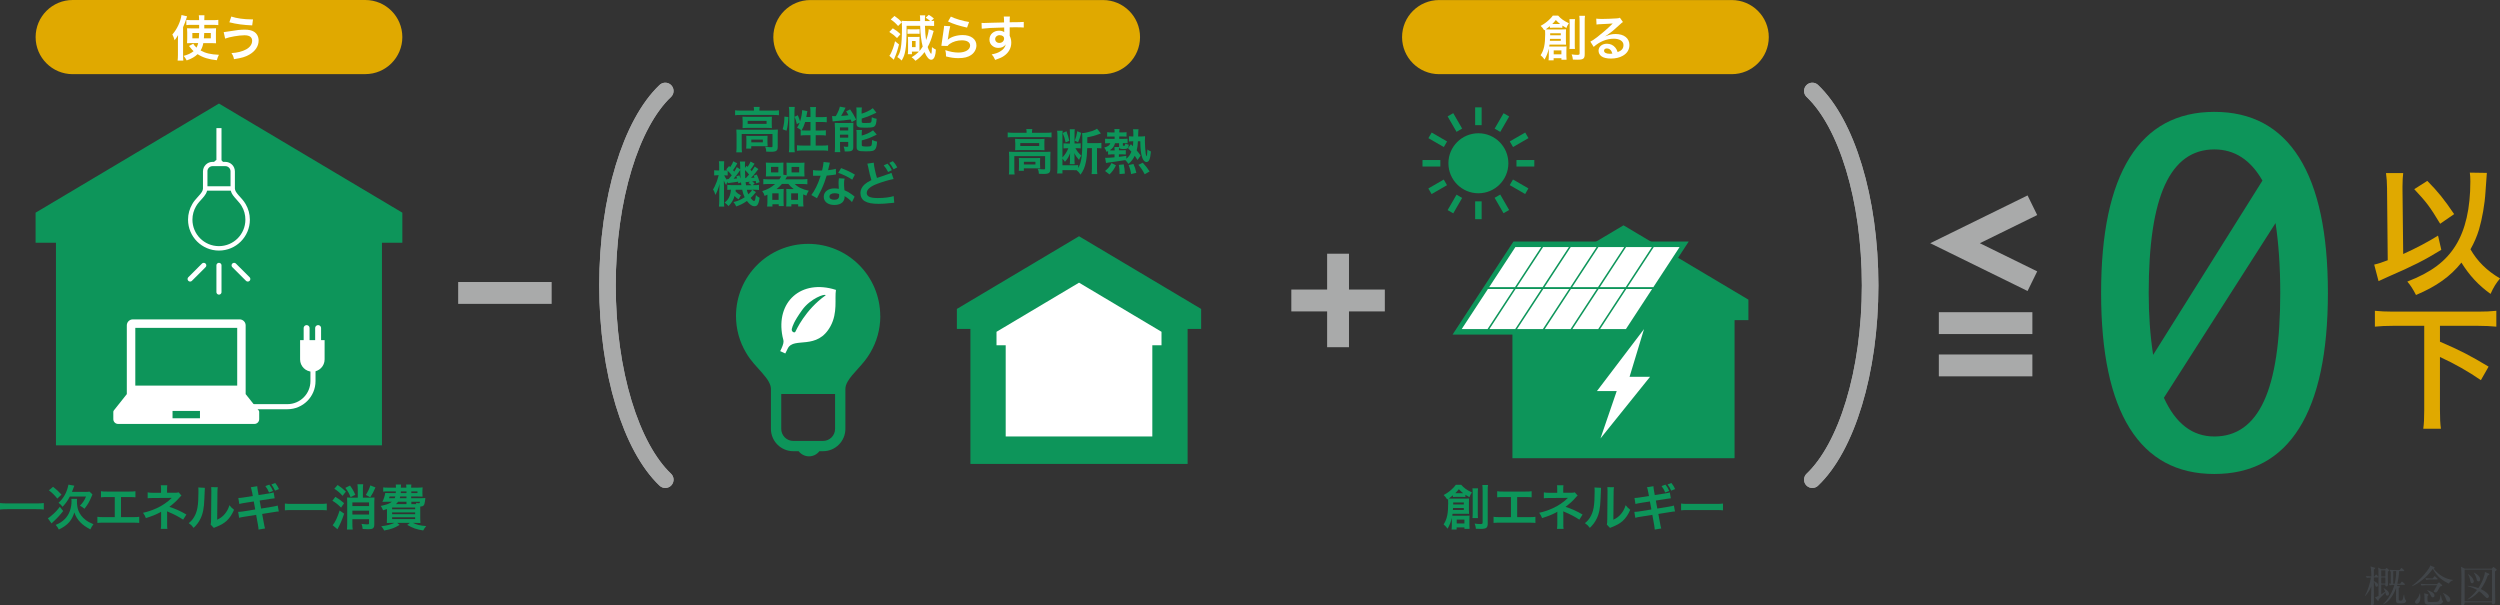<?xml version="1.0" encoding="UTF-8"?><svg id="_レイヤー_2" xmlns="http://www.w3.org/2000/svg" viewBox="0 0 574.08 138.97"><rect x="0" y="0" width="574.08" height="138.97" fill="#333333" stroke="none"/><defs><style>.cls-1{fill:#0d955a;}.cls-1,.cls-2,.cls-3,.cls-4{stroke-width:0px;}.cls-5,.cls-6,.cls-7,.cls-8,.cls-9{fill:none;}.cls-5,.cls-7,.cls-8{stroke:#fff;}.cls-5,.cls-8{stroke-width:1.17px;}.cls-5,.cls-8,.cls-9{stroke-miterlimit:10;}.cls-2{fill:#e0a900;}.cls-3{fill:#414549;}.cls-4{fill:#fff;}.cls-6{stroke-linejoin:round;stroke-width:3.8px;}.cls-6,.cls-7,.cls-8{stroke-linecap:round;}.cls-6,.cls-9{stroke:#a9aaaa;}.cls-7{stroke-linejoin:bevel;stroke-width:1.36px;}.cls-9{stroke-width:5.02px;}</style></defs><g id="Text"><line class="cls-9" x1="126.68" y1="67.27" x2="105.21" y2="67.27"/><polyline class="cls-9" points="466.7 64.57 448.94 55.85 466.7 47.13"/><line class="cls-9" x1="466.7" y1="74.2" x2="445.22" y2="74.2"/><line class="cls-9" x1="466.7" y1="83.91" x2="445.22" y2="83.91"/><line class="cls-9" x1="318" y1="69" x2="296.53" y2="69"/><line class="cls-9" x1="307.26" y1="79.73" x2="307.26" y2="58.26"/><path class="cls-1" d="m332.6,37.49c0,3.8,3.08,6.89,6.89,6.89s6.88-3.08,6.88-6.89-3.08-6.89-6.88-6.89-6.89,3.08-6.89,6.89"/><rect class="cls-1" x="338.74" y="24.65" width="1.49" height="4.09"/><rect class="cls-1" x="338.74" y="46.24" width="1.49" height="4.09"/><rect class="cls-1" x="333.35" y="26.1" width="1.49" height="4.09" transform="translate(30.68 170.8) rotate(-30)"/><rect class="cls-1" x="344.14" y="44.79" width="1.49" height="4.09" transform="translate(22.78 178.7) rotate(-30)"/><rect class="cls-1" x="329.39" y="30.05" width="1.49" height="4.09" transform="translate(137.29 301.96) rotate(-60)"/><rect class="cls-1" x="348.09" y="40.84" width="1.49" height="4.09" transform="translate(137.32 323.58) rotate(-60.01)"/><rect class="cls-1" x="326.65" y="36.75" width="4.1" height="1.49"/><rect class="cls-1" x="348.23" y="36.75" width="4.1" height="1.49"/><rect class="cls-1" x="328.09" y="42.14" width="4.09" height="1.49" transform="translate(22.81 170.88) rotate(-30.01)"/><rect class="cls-1" x="346.79" y="31.35" width="4.09" height="1.49" transform="translate(30.69 178.72) rotate(-30)"/><rect class="cls-1" x="332.04" y="46.1" width="4.09" height="1.49" transform="translate(126.48 312.75) rotate(-60)"/><rect class="cls-1" x="342.84" y="27.4" width="4.09" height="1.49" transform="translate(148.07 312.75) rotate(-60)"/><polygon class="cls-1" points="347.3 105.22 347.3 73.51 344.12 73.51 344.12 68.81 372.81 51.74 401.49 68.81 401.49 73.51 398.31 73.51 398.31 105.22 347.3 105.22"/><polygon class="cls-1" points="373.8 76.84 333.55 76.84 347.54 55.46 387.79 55.46 373.8 76.84"/><polygon class="cls-4" points="347.98 56.73 353.91 56.73 347.89 65.94 341.96 65.94 347.98 56.73"/><polygon class="cls-4" points="354.34 56.73 360.27 56.73 354.24 65.94 348.31 65.94 354.34 56.73"/><polygon class="cls-4" points="360.69 56.73 366.62 56.73 360.6 65.94 354.67 65.94 360.69 56.73"/><polygon class="cls-4" points="367.05 56.73 372.98 56.73 366.95 65.94 361.02 65.94 367.05 56.73"/><polygon class="cls-4" points="373.4 56.73 379.33 56.73 373.31 65.94 367.38 65.94 373.4 56.73"/><polygon class="cls-4" points="379.76 56.73 385.69 56.73 379.66 65.94 373.73 65.94 379.76 56.73"/><polygon class="cls-4" points="341.68 66.36 347.61 66.36 341.58 75.57 335.65 75.57 341.68 66.36"/><polygon class="cls-4" points="348.03 66.36 353.96 66.36 347.94 75.57 342.01 75.57 348.03 66.36"/><polygon class="cls-4" points="354.39 66.36 360.32 66.36 354.29 75.57 348.36 75.57 354.39 66.36"/><polygon class="cls-4" points="360.74 66.36 366.67 66.36 360.65 75.57 354.72 75.57 360.74 66.36"/><polygon class="cls-4" points="367.1 66.36 373.03 66.36 367 75.57 361.07 75.57 367.1 66.36"/><polygon class="cls-4" points="373.45 66.36 379.38 66.36 373.36 75.57 367.43 75.57 373.45 66.36"/><polygon class="cls-4" points="377.52 75.57 366.71 89.8 371.25 89.8 367.52 100.68 378.9 86.53 374.2 86.53 377.52 75.57"/><path class="cls-1" d="m508.49,25.69c8.58,0,15.07,3.5,19.47,10.5,4.4,7,6.6,17.36,6.6,31.07s-2.2,24.07-6.6,31.08c-4.4,7-10.89,10.5-19.47,10.5s-15.06-3.5-19.44-10.5c-4.38-7-6.57-17.36-6.57-31.08s2.19-24.07,6.57-31.07c4.38-7,10.86-10.5,19.44-10.5m0,8.62c-5.06,0-8.84,2.71-11.34,8.13-2.5,5.42-3.74,13.7-3.74,24.83,0,5.06.34,9.8,1.02,14.22l25.1-40.02c-2.73-4.78-6.41-7.16-11.04-7.16m0,65.92c5.1,0,8.89-2.71,11.39-8.13,2.5-5.42,3.74-13.7,3.74-24.83,0-5.92-.36-11.27-1.08-16.05l-25.64,40.12c2.69,5.92,6.55,8.89,11.58,8.89"/><polygon class="cls-1" points="12.85 102.27 12.85 55.74 8.17 55.74 8.17 48.84 50.28 23.78 92.39 48.84 92.39 55.74 87.71 55.74 87.71 102.27 12.85 102.27"/><path class="cls-6" d="m416.17,20.89c7.8,7.4,13.27,24.6,13.27,44.63s-5.47,37.23-13.27,44.63"/><path class="cls-6" d="m416.17,110.15c7.8-7.4,13.27-24.6,13.27-44.63s-5.47-37.23-13.27-44.63"/><path class="cls-6" d="m152.77,110.15c-7.8-7.4-13.27-24.6-13.27-44.63s5.47-37.23,13.27-44.63"/><path class="cls-6" d="m152.77,20.89c-7.8,7.4-13.27,24.6-13.27,44.63s5.47,37.23,13.27,44.63"/><path class="cls-4" d="m43.18,50.44c0,1.96.8,3.74,2.08,5.02h0c1.28,1.28,3.06,2.08,5.02,2.08,1.96,0,3.73-.79,5.02-2.08h0c1.28-1.28,2.08-3.06,2.08-5.02,0-1.31-.36-2.54-.98-3.59,0,0,0,0,0,0,0,0,0,0,0,0h0c-.45-.8-1.1-1.43-1.61-2.01-.25-.29-.47-.57-.62-.82-.15-.26-.22-.49-.23-.72v-3.93c0-1.21-.98-2.2-2.2-2.2h-.53c-.24-.31-.6-.51-1.02-.51s-.78.2-1.02.51h-.36c-1.21,0-2.2.98-2.2,2.2v3.93c0,.23-.08.46-.23.72-.22.39-.6.81-1.02,1.27-.41.46-.87.96-1.2,1.56h0s0,0,0,0c0,0,0,0,0,0-.62,1.05-.98,2.28-.98,3.59m4.45-11.1c0-.33.13-.62.35-.84s.51-.35.84-.35h2.93c.33,0,.62.13.84.35.21.21.35.51.35.84v3.44h-5.3v-3.44Zm-2.59,8.01h0s0-.01,0-.01c.35-.64.94-1.23,1.49-1.85.27-.31.53-.63.74-.99.12-.22.22-.45.29-.71h5.44c.06.25.16.49.28.71.31.53.74.99,1.15,1.45.41.46.81.91,1.08,1.39h0s0,.01,0,.01c.54.9.84,1.96.84,3.09,0,1.68-.68,3.2-1.78,4.3-1.1,1.1-2.62,1.78-4.3,1.78s-3.2-.68-4.3-1.78c-1.1-1.1-1.78-2.62-1.78-4.3,0-1.13.31-2.18.84-3.09"/><line class="cls-5" x1="50.28" y1="29.42" x2="50.28" y2="37.22"/><line class="cls-8" x1="50.28" y1="60.94" x2="50.28" y2="67.07"/><line class="cls-8" x1="46.79" y1="60.94" x2="43.66" y2="64.07"/><line class="cls-8" x1="53.76" y1="60.94" x2="56.9" y2="64.07"/><path class="cls-4" d="m59.39,94.25l-2.98-3.75v-15.78c0-.76-.62-1.38-1.38-1.38h-24.53c-.76,0-1.38.62-1.38,1.38v15.78l-2.98,3.75c-.08.1-.12.22-.12.34v1.66c0,.61.49,1.1,1.1,1.1h31.3c.61,0,1.1-.49,1.1-1.1v-1.66c0-.13-.04-.25-.12-.34m-28.33-18.96h23.4v13.26h-23.4v-13.26Zm14.85,20.75h-6.3v-1.67h6.3v1.67Z"/><path class="cls-5" d="m48.06,93.39h17.93c3.25,0,5.88-2.63,5.88-5.88v-4.05"/><path class="cls-4" d="m71.73,85.35h0c-1.56,0-2.82-1.26-2.82-2.82v-4.43h5.63v4.43c0,1.56-1.26,2.82-2.82,2.82"/><line class="cls-7" x1="70.41" y1="75.34" x2="70.41" y2="78.6"/><line class="cls-7" x1="73.05" y1="75.34" x2="73.05" y2="78.6"/><polygon class="cls-1" points="222.84 106.53 222.84 75.54 219.73 75.54 219.73 70.94 247.78 54.25 275.82 70.94 275.82 75.54 272.71 75.54 272.71 106.53 222.84 106.53"/><polygon class="cls-4" points="230.94 100.23 230.94 79.29 228.83 79.29 228.83 76.19 247.78 64.91 266.72 76.19 266.72 79.29 264.61 79.29 264.61 100.23 230.94 100.23"/><path class="cls-1" d="m202.13,72.57c0-4.57-1.86-8.72-4.85-11.72h0c-2.99-3-7.14-4.86-11.71-4.85-4.57,0-8.72,1.86-11.71,4.85h0c-3,3-4.85,7.15-4.85,11.72,0,3.06.83,5.93,2.29,8.39,0,0,0,0,0,0,0,0,0,.01.01.02h0c1.06,1.87,2.57,3.34,3.75,4.7.59.68,1.1,1.32,1.44,1.93.34.6.52,1.14.53,1.68v9.19c0,2.83,2.3,5.13,5.13,5.13h1.23c.56.71,1.41,1.18,2.39,1.18s1.83-.47,2.38-1.18h.84c2.83,0,5.13-2.3,5.13-5.13v-9.19c.01-.54.19-1.08.53-1.68.51-.9,1.4-1.9,2.38-2.97.97-1.08,2.02-2.25,2.81-3.65h0s0-.01.01-.02c0,0,0,0,0,0h0c1.45-2.46,2.29-5.33,2.29-8.39m-10.39,25.91c0,.77-.31,1.45-.81,1.95-.5.5-1.19.81-1.95.81h-6.84c-.77,0-1.45-.31-1.95-.81-.5-.5-.81-1.19-.81-1.95v-8.02h12.36v8.02Z"/><path class="cls-4" d="m179.69,77.27c.15.73.32.92.18,1.59-.14.67-.71,1.77-.71,1.77l1.17.54s.18-.39.59-1.19c1.35-2.69,6.76.58,9.82-5.13,1.64-3.07.9-6.24,1.22-8.28-8-2.57-13.87,2.77-12.27,10.7m9.91-9.46c-4.74,3.35-6.8,8.09-6.96,8.37-.21.38-.98-.04-.81-.66.16-.62.44-1.64,2.36-4.32,1.92-2.68,5.32-3.86,5.41-3.39"/><path class="cls-2" d="m83.87,17.03H16.69c-4.7,0-8.51-3.81-8.51-8.51S11.98,0,16.69,0h67.19c4.7,0,8.51,3.81,8.51,8.51s-3.81,8.51-8.51,8.51"/><path class="cls-2" d="m253.28,17.03h-67.19c-4.7,0-8.51-3.81-8.51-8.51s3.81-8.51,8.51-8.51h67.19c4.7,0,8.51,3.81,8.51,8.51s-3.81,8.51-8.51,8.51"/><path class="cls-2" d="m397.66,17.03h-67.19c-4.7,0-8.51-3.81-8.51-8.51s3.81-8.51,8.51-8.51h67.19c4.7,0,8.51,3.81,8.51,8.51s-3.81,8.51-8.51,8.51"/><path class="cls-2" d="m548.15,43.44c-.03-1.65-.09-2.58-.25-3.7h3.95c-.09.87-.16,1.81-.16,3.05v.69l.16,14.85c2.86-1.28,5.92-2.9,8-4.23l.75,3.27c-3.86,2.37-6.47,3.7-12.23,6.19-1.18.53-1.4.62-2.18,1l-1-3.8c1.09-.25,1.62-.44,3.11-1l-.16-16.31Zm22.91-3.74q-.03.34-.31,4.33c-.16,2.8-.78,6.29-1.49,8.68-.5,1.62-1.09,2.99-1.96,4.54,1.59,2.77,3.77,4.92,6.79,6.69-.9,1.06-1.53,2.09-2.18,3.55-2.74-1.96-4.86-4.23-6.69-7.19-2.52,3.17-5.76,5.48-10.43,7.44-.72-1.4-1.25-2.21-1.99-3.08,5.48-2.12,8.84-4.64,11.11-8.31,2.24-3.61,3.36-8.5,3.36-14.66,0-1-.03-1.34-.12-2.05l3.92.06Zm-13.67,1.84c2.46,2.49,3.86,4.23,6.16,7.63l-3.21,2.21c-2.37-3.92-3.11-4.92-5.95-7.94l2.99-1.9Z"/><path class="cls-2" d="m549.52,74.82c-1.56,0-2.93.06-4.17.19v-3.64c1.18.12,2.52.19,4.17.19h19.55c1.62,0,2.93-.06,4.17-.19v3.64c-1.31-.12-2.58-.19-4.17-.19h-8.78v3.64c4.76,2.05,6.97,3.21,11.17,5.73l-1.77,3.11c-2.83-1.96-6.16-3.86-9.4-5.32v12.17c0,1.99.06,3.08.22,4.3h-4.05c.16-1.18.22-2.3.22-4.3v-19.33h-7.16Z"/><path class="cls-1" d="m333.38,119.25c0-.15,0-.21-.01-.33-.2.93-.48,1.65-.96,2.49-.31-.43-.57-.71-.91-.99.77-1.18,1.05-2.47,1.05-4.85,0-.45-.01-.66-.03-1-.07.04-.1.07-.2.13-.27-.46-.43-.66-.81-1.02.83-.46,1.29-.8,1.86-1.32.44-.4.68-.67.93-1.03h1.24c.62.72,1.28,1.19,2.46,1.75-.29.43-.42.65-.58,1.09-.46-.26-.64-.37-.92-.56v.52c-.2-.02-.38-.03-.64-.03h-1.57c-.34,0-.46.01-.65.03v-.39c-.36.3-.72.57-.96.74.35.02.52.02.92.02h2.85c.4,0,.57-.01.89-.03-.02.25-.03.5-.03.84v1.85c0,.39.01.61.03.84-.31-.01-.47-.02-.77-.02h-3.02c-.02.21-.04.31-.07.44.19.01.33.01.59.01h2.61c.3,0,.52-.01.77-.03-.03.28-.03.46-.03.82v1.33c0,.38.01.63.04.9h-1.18v-.34h-1.79v.49h-1.17c.03-.26.06-.52.06-.9v-1.46Zm.28-2.59c0,.17-.01.24-.03.45h2.51v-.45h-2.48Zm2.48-.82v-.46h-2.44v.46h2.44Zm-.31-2.59h.16c-.45-.36-.61-.5-.99-.92-.33.42-.46.57-.82.92h1.65Zm-1.32,6.96h1.77v-.9h-1.77v.9Zm4.9-8.09c-.04.29-.06.59-.06,1.17v4.49c0,.67,0,.89.04,1.19h-1.27c.04-.33.06-.56.06-1.2v-4.45c0-.55-.02-.88-.06-1.19h1.28Zm2.29-.76c-.06.31-.07.67-.07,1.36v7.44c0,1.05-.3,1.29-1.67,1.29-.25,0-.28,0-1.04-.03-.08-.57-.12-.76-.29-1.19.43.07.98.11,1.31.11.42,0,.52-.07.52-.35v-7.23c0-.67-.02-1.03-.07-1.39h1.31Z"/><path class="cls-1" d="m348.41,118.75h2.71c.78,0,1.02-.01,1.46-.08v1.41c-.4-.04-.7-.06-1.44-.06h-6.73c-.74,0-1.03.01-1.44.06v-1.41c.44.07.67.08,1.46.08h2.53v-4.61h-1.72c-.74,0-1.03.01-1.44.06v-1.4c.43.07.7.08,1.46.08h4.99c.76,0,1.03-.01,1.46-.08v1.4c-.4-.04-.68-.06-1.44-.06h-1.88v4.61Z"/><path class="cls-1" d="m357.54,121.43c.04-.3.07-.63.07-1v-2.93c-.11.09-.19.13-.34.21-.84.45-1.79.83-3.16,1.26-.21-.54-.31-.73-.66-1.22,1.11-.24,1.98-.53,3.12-1.04,1.3-.59,2.51-1.41,3.48-2.38h-.24q-.07.01-4.1.03c-.65,0-.77.01-1.19.06v-1.36c.29.07.72.1,1.2.1h1.87v-.92c-.01-.42-.01-.57-.06-.81h1.5c-.04.21-.06.42-.06.79v.93h1.9c.34,0,.55-.03.76-.1l.65.76c-.19.15-.2.16-.49.48-.63.73-1.21,1.26-2.29,2.1,1.36.43,2.58.98,3.91,1.76l-.74,1.18c-1.14-.74-2.02-1.2-3.42-1.79-.15-.07-.17-.07-.28-.12.01.13.02.45.02.55v2.47c0,.49,0,.67.06,1h-1.51Z"/><path class="cls-1" d="m367.65,112.02q-.04.31-.11,2.51c-.08,2.19-.33,3.45-.91,4.61-.38.77-.81,1.35-1.55,2.08-.44-.56-.61-.73-1.13-1.09.55-.45.82-.75,1.16-1.29.81-1.29,1.07-2.74,1.07-5.88,0-.62,0-.72-.04-1.02l1.53.08Zm2.97-.13c-.06.33-.07.52-.08,1.07l-.06,6.38c.79-.37,1.23-.71,1.72-1.28.52-.61.84-1.22,1.1-2.05.39.5.54.65,1.05,1.05-.46,1.11-1.04,1.95-1.78,2.61-.64.55-1.22.89-2.39,1.35-.25.09-.34.13-.48.2l-.72-.76c.08-.33.09-.57.1-1.19l.06-6.33v-.34c0-.28-.01-.53-.04-.74l1.53.02Z"/><path class="cls-1" d="m378.47,112.96c-.1-.56-.15-.75-.27-1.07l1.48-.24c.01.29.06.62.13,1.05l.18.98,2.37-.37c.55-.09.79-.13,1.08-.24l.24,1.35q-.3.02-1.08.15l-2.37.37.34,1.84,2.64-.43c.47-.07.86-.16,1.17-.26l.25,1.36c-.24.01-.28.01-.52.04-.07.01-.12.02-.18.03-.08.01-.22.03-.45.07l-2.67.43.4,2.16c.13.74.15.79.27,1.17l-1.5.26c-.01-.34-.06-.65-.15-1.17l-.4-2.21-2.77.44c-.54.08-.74.12-1.14.24l-.22-1.37c.38-.01.71-.03,1.19-.11l2.72-.44-.34-1.84-2.09.33c-.52.08-.93.17-1.23.25l-.22-1.38c.4-.01.76-.04,1.23-.12l2.09-.33-.17-.94Zm3.97-1.67c.42.53.61.85.86,1.45l-.91.35c-.22-.55-.49-1.01-.85-1.47l.9-.33Zm1.33,1.39c-.24-.53-.5-.99-.84-1.44l.87-.33c.39.48.62.85.86,1.39l-.9.37Z"/><path class="cls-1" d="m386.03,115.63c.49.07.71.08,1.82.08h5.98c1.11,0,1.32-.01,1.82-.08v1.56c-.45-.06-.57-.06-1.83-.06h-5.96c-1.26,0-1.38,0-1.83.06v-1.56Z"/><path class="cls-1" d="m10.06,117c-.52-.06-1.03-.08-1.7-.08H1.72c-.63,0-1.21.03-1.72.08v-1.48c.48.06.99.08,1.72.08h6.64c.75,0,1.27-.02,1.7-.08v1.48Z"/><path class="cls-1" d="m14.51,117.35c-.72.92-1.42,1.68-2.31,2.49-.22.2-.27.25-.37.35l-.84-1.18c.24-.12.46-.29.98-.74.76-.66,1.11-1.03,1.77-1.9l.77.98Zm-2.32-5.56c.83.65,1.23,1.03,1.93,1.79l-.96.91c-.7-.85-1.03-1.19-1.93-1.9l.96-.81Zm5.51,2.76c-.03.15-.04.29-.04.47,0,.82.13,1.69.35,2.25.31.78.86,1.51,1.57,2.06.55.44.98.67,1.88,1.05-.31.42-.52.74-.72,1.19-1.1-.61-1.65-1-2.25-1.59-.67-.67-1.14-1.44-1.42-2.31-.24.83-.65,1.62-1.16,2.21-.58.67-1.33,1.2-2.41,1.72-.18-.42-.35-.65-.71-1.07.92-.37,1.54-.77,2.14-1.39.96-.98,1.5-2.44,1.5-4.09,0-.17-.01-.3-.04-.5h1.31Zm1.77-1.59c.52,0,.84-.02,1.09-.07l.67.65c-.08.19-.11.27-.25.58-.48,1.14-.87,1.82-1.59,2.71-.4-.34-.48-.39-1.03-.71.67-.68,1.05-1.27,1.39-2.1h-3.72c-.47.92-.91,1.55-1.66,2.35-.28-.38-.55-.64-.93-.91,1.18-1.05,1.92-2.4,2.28-4.17l1.35.24c-.09.21-.11.28-.34.87-.07.18-.11.31-.2.54h2.95Z"/><path class="cls-1" d="m27.8,118.75h2.71c.79,0,1.02-.01,1.46-.08v1.41c-.4-.04-.7-.06-1.44-.06h-6.73c-.74,0-1.03.01-1.44.06v-1.41c.44.07.67.08,1.46.08h2.53v-4.61h-1.72c-.74,0-1.03.01-1.44.06v-1.4c.43.07.7.08,1.46.08h4.99c.76,0,1.03-.01,1.46-.08v1.4c-.4-.04-.68-.06-1.44-.06h-1.88v4.61Z"/><path class="cls-1" d="m36.93,121.43c.04-.3.07-.63.07-1v-2.93c-.11.09-.19.13-.34.21-.84.45-1.79.83-3.16,1.26-.21-.54-.31-.73-.66-1.22,1.11-.24,1.99-.53,3.12-1.04,1.3-.59,2.51-1.41,3.48-2.38h-.24q-.07.01-4.1.03c-.65,0-.77.01-1.19.06v-1.36c.29.07.72.1,1.2.1h1.87v-.92c-.01-.42-.01-.57-.06-.81h1.5c-.04.21-.06.42-.06.79v.93h1.9c.34,0,.55-.03.76-.1l.65.76c-.19.15-.2.16-.49.48-.63.73-1.21,1.26-2.29,2.1,1.36.43,2.58.98,3.91,1.76l-.74,1.18c-1.14-.74-2.02-1.2-3.42-1.79-.15-.07-.17-.07-.28-.12.01.13.02.45.02.55v2.47c0,.49,0,.67.06,1h-1.51Z"/><path class="cls-1" d="m47.04,112.02q-.04.31-.11,2.51c-.08,2.19-.33,3.45-.91,4.61-.38.77-.81,1.35-1.55,2.08-.44-.56-.61-.73-1.13-1.09.55-.45.82-.75,1.16-1.29.81-1.29,1.07-2.74,1.07-5.88,0-.62,0-.72-.04-1.02l1.52.08Zm2.97-.13c-.06.33-.07.52-.08,1.07l-.06,6.38c.78-.37,1.23-.71,1.72-1.28.52-.61.84-1.22,1.1-2.05.39.5.54.65,1.05,1.05-.46,1.11-1.04,1.95-1.78,2.61-.64.55-1.22.89-2.39,1.35-.25.09-.34.13-.48.2l-.72-.76c.08-.33.09-.57.1-1.19l.06-6.33v-.34c0-.28-.01-.53-.04-.74l1.53.02Z"/><path class="cls-1" d="m57.86,112.96c-.1-.56-.15-.75-.27-1.07l1.48-.24c.01.29.06.62.13,1.05l.18.98,2.37-.37c.55-.09.79-.13,1.08-.24l.24,1.35q-.3.02-1.08.15l-2.37.37.34,1.84,2.64-.43c.47-.07.86-.16,1.17-.26l.25,1.36c-.24.01-.28.01-.52.04-.07.01-.12.02-.18.03-.08.01-.22.03-.45.07l-2.67.43.4,2.16c.13.74.15.79.27,1.17l-1.5.26c-.01-.34-.06-.65-.15-1.17l-.4-2.21-2.77.44c-.54.08-.74.12-1.14.24l-.22-1.37c.38-.01.71-.03,1.19-.11l2.73-.44-.34-1.84-2.09.33c-.52.08-.93.17-1.23.25l-.22-1.38c.4-.01.76-.04,1.23-.12l2.09-.33-.17-.94Zm3.97-1.67c.42.53.61.85.86,1.45l-.91.35c-.22-.55-.49-1.01-.85-1.47l.9-.33Zm1.33,1.39c-.24-.53-.5-.99-.84-1.44l.88-.33c.39.48.62.85.86,1.39l-.9.37Z"/><path class="cls-1" d="m65.42,115.63c.49.07.71.08,1.82.08h5.98c1.11,0,1.32-.01,1.82-.08v1.56c-.45-.06-.57-.06-1.83-.06h-5.96c-1.26,0-1.38,0-1.83.06v-1.56Z"/><path class="cls-1" d="m77.02,114.09c.79.47,1.23.8,2,1.46l-.7,1.01c-.8-.79-1.26-1.14-2-1.57l.7-.9Zm2.01,3.86c-.46,1.39-.9,2.4-1.54,3.58l-1.1-.92c.55-.64,1.12-1.84,1.6-3.38l1.03.72Zm-1.5-6.58c.76.49,1.14.8,1.9,1.51l-.76.98c-.64-.72-1.1-1.11-1.9-1.63l.76-.86Zm2.84.13c.52.7.81,1.2,1.22,2.12l-1.08.54c-.4-.96-.59-1.3-1.21-2.13l1.07-.53Zm1.78.82c0-.46-.02-.78-.07-1.11h1.32c-.04.34-.07.64-.07,1.1v1.97h1.62c.52,0,.76-.01,1.04-.04-.03.25-.04.66-.04,1.16v5.06c0,.45-.11.73-.36.89-.19.12-.49.18-1.03.18-.35,0-.7-.01-1.28-.06-.04-.44-.1-.68-.26-1.17.57.08,1,.11,1.29.11.36,0,.43-.04.43-.26v-.93h-3.82v1.07c0,.5.02.99.07,1.31h-1.32c.03-.34.06-.75.06-1.3v-4.98c0-.49-.01-.84-.03-1.08.26.03.53.04,1.04.04h1.42v-1.96Zm2.59,3.04h-3.82v.85h3.82v-.85Zm-3.82,2.8h3.82v-.9h-3.82v.9Zm5.29-6.22c-.47,1.07-.73,1.56-1.19,2.25l-1.01-.54c.5-.8.81-1.42,1.03-2.19l1.17.47Z"/><path class="cls-1" d="m96.73,114.4c.49,0,.7-.01.95-.03q-.03.19-.1.76c-.13.94-.31,1.15-1.08,1.2v2.58c0,.49.01.9.04,1.19-.24-.02-.73-.03-1.19-.03h-.54c.81.42,1.71.63,3.06.73-.3.36-.43.54-.7,1.01-1.59-.26-2.38-.54-3.66-1.28l.62-.46h-2.92l.56.46c-1.21.72-1.92.98-3.54,1.29-.24-.43-.34-.57-.68-.98,1.35-.16,2.11-.36,2.99-.77h-.53c-.48,0-.93.01-1.19.03.02-.2.04-.64.04-1.12v-2.09c-.3.11-.46.16-.9.29l-.09-.2c-.15-.36-.19-.45-.45-.8,1.42-.3,1.97-.5,2.57-.96h-1.25c-.24,0-.62.01-.93.02.33-.66.55-1.35.65-2.04.22.02.49.03.94.03h1.47c.02-.27.03-.27.03-.39h-1.82c-.5,0-.84.01-1.08.06v-.98c.29.04.55.06,1.08.06h1.85c0-.3-.01-.48-.04-.71h1.2c-.02.13-.02.19-.04.71h1.26c0-.35-.01-.47-.06-.71h1.22c-.04.25-.06.38-.06.71h1.53c.37,0,.84-.02,1.1-.06-.03.26-.04.43-.04.87v.45c0,.42,0,.53.03.8-.36-.02-.7-.03-1.1-.03h-1.51v.39h2.28Zm-7.27-.39c-.06.2-.08.26-.13.39h1.32c.06-.16.08-.22.13-.39h-1.32Zm.58,2.93h5.29v-.39h-5.29v.39Zm0,1.13h5.29v-.41h-5.29v.41Zm0,1.13h5.29v-.42h-5.29v.42Zm3.3-3.98h-1.93c-.16.22-.26.34-.5.55h2.43v-.55Zm-1.44-1.21c-.04.17-.06.22-.1.39h1.54v-.39h-1.44Zm.15-1.17c0,.16-.01.21-.02.39h1.31v-.39h-1.29Zm2.4.39h1.41v-.39h-1.41v.39Zm1.16,2.53c-.03-.12-.04-.17-.11-.3.24.07.48.1.63.1.22,0,.27-.04.3-.35h-1.97v.55h1.16Z"/><path class="cls-1" d="m173.14,25.26c0-.26-.02-.48-.07-.71h1.38c-.04.24-.07.45-.07.7v.15h3.31c.5,0,.82-.02,1.18-.07v1.13c-.37-.04-.65-.06-1.17-.06h-7.74c-.5,0-.79.01-1.16.06v-1.13c.36.04.7.07,1.22.07h3.11v-.13Zm-4.01,5.51c0-.38-.01-.67-.04-1.02.36.03.68.04,1.17.04h7.27c.54,0,.81-.01,1.1-.04-.03.35-.04.61-.04,1.01v2.86c0,.56-.06.77-.27.96-.22.2-.56.27-1.35.27-.24,0-.29,0-.65-.02q-.18-.01-.36-.01c-.02-.5-.08-.76-.25-1.12.62.07,1.1.1,1.41.1.21,0,.27-.06.27-.24v-2.79h-7.07v2.98c0,.57.01.84.07,1.23h-1.32c.04-.24.07-.71.07-1.23v-2.98Zm1.39-3.15c0-.36-.01-.55-.03-.82.33.03.59.04,1.09.04h4.67c.45,0,.68-.01,1-.04-.02.29-.03.46-.03.82v.96c0,.44.01.56.03.83-.3-.03-.56-.04-1.05-.04h-4.64c-.44,0-.73.01-1.05.04.02-.24.03-.45.03-.83v-.96Zm5.72,5.23c0,.33.01.55.03.75-.21-.02-.63-.03-.93-.03h-2.83v.56h-1.16c.03-.21.04-.46.04-.91v-1.3c0-.33-.01-.52-.03-.74.26.02.49.03.91.03h3.07c.43,0,.58-.01.92-.03-.02.21-.03.38-.03.72v.95Zm-4.55-4.41h4.34v-.68h-4.34v.68Zm.83,4.24h2.65v-.62h-2.65v.62Z"/><path class="cls-1" d="m179.73,29.69c.29-1.03.39-1.81.4-2.92l.91.11c-.07,1.38-.17,2.21-.42,3.14l-.9-.34Zm1.42,5.27c.06-.41.08-.89.08-1.41v-7.81c0-.49-.02-.81-.08-1.19h1.35c-.04.38-.07.68-.07,1.19v7.9c0,.57.02.92.07,1.32h-1.35Zm4.96-8.06v-1.12c0-.47-.02-.82-.08-1.19h1.36c-.06.38-.08.7-.08,1.19v1.12h1.31c.59,0,.95-.02,1.23-.07v1.25c-.37-.04-.79-.07-1.22-.07h-1.32v1.96h1.12c.57,0,.9-.01,1.21-.06v1.21c-.29-.04-.68-.07-1.22-.07h-1.11v2.38h1.53c.55,0,.99-.02,1.31-.07v1.27c-.39-.06-.8-.08-1.31-.08h-4.51c-.53,0-.93.02-1.32.08v-1.27c.31.04.77.07,1.32.07h1.78v-2.38h-1.01c-.48,0-.95.02-1.24.07v-1.21c.08.01.1.01.18.02q-.46-.33-1.01-.63c.28-.4.4-.64.59-1.12l-.65.31c-.18-.85-.25-1.07-.52-1.67l.75-.36c.2.43.37.91.52,1.42.28-.84.48-1.92.48-2.59l1.2.22c-.03.12-.04.18-.08.4-.03.21-.11.67-.17.96h.95Zm-1.22,1.11c-.21.73-.44,1.28-.81,1.93.25.02.49.03.85.03h1.18v-1.96h-1.22Z"/><path class="cls-1" d="m191.08,26.65c.15.02.44.03.54.03.02,0,.07,0,.13-.01h.17c.5-.86.79-1.51.94-2.18l1.3.24c-.09.15-.13.25-.21.42-.13.29-.54,1.04-.8,1.47.72-.04.99-.07,1.68-.16-.2-.39-.27-.49-.52-.9l.9-.44c.52.72.85,1.3,1.39,2.34l-1.01.59c-.12-.29-.18-.43-.26-.61-.72.11-2.62.31-3.4.36-.28.01-.56.04-.73.08l-.13-1.24Zm.64,2.59c0-.39-.01-.7-.04-1.03.25.02.45.03.81.03h2.47c.46,0,.72-.01,1.01-.04-.02.31-.03.49-.03,1.05v4.46c0,.48-.09.74-.31.87-.24.15-.59.21-1.18.21-.1,0-.27,0-.47-.01-.03-.39-.1-.71-.25-1.14.21.04.5.08.75.08s.28-.03.3-.2v-.93h-1.88v1.11c0,.53.01.89.06,1.24h-1.28c.04-.38.06-.67.06-1.22v-4.49Zm1.16.72h1.9v-.7h-1.9v.7Zm0,1.66h1.9v-.7h-1.9v.7Zm5-5.53c.58-.18.86-.28,1.24-.47.63-.3.95-.49,1.3-.78l.83,1.03q-.24.1-.78.37c-.72.36-1.59.7-2.59.99v.71c0,.27.1.31.81.31.91,0,1.17-.03,1.31-.15.12-.11.17-.34.19-1.17.38.18.73.28,1.12.35-.09,1.05-.19,1.44-.45,1.69-.29.28-.72.35-2.19.35-.9,0-1.25-.03-1.54-.16-.31-.12-.44-.34-.44-.74v-2.79c0-.43-.01-.71-.06-.96h1.29c-.04.25-.06.47-.06.91v.52Zm.01,5.04c1.08-.3,1.88-.67,2.59-1.21l.85.99c-.33.18-1.42.67-1.77.81-.55.2-.66.24-1.67.52v1.05c0,.19.07.26.28.3.18.04.39.06.8.06.74,0,1.02-.06,1.12-.22.1-.15.17-.64.18-1.29.34.17.74.3,1.14.38-.08,1.05-.2,1.48-.49,1.81-.3.34-.7.42-2.11.42-1.1,0-1.46-.04-1.75-.22-.26-.16-.35-.36-.35-.73v-2.95c0-.52-.01-.73-.06-1h1.29c-.04.24-.06.44-.06.93v.37Z"/><path class="cls-1" d="m173.27,37.59c-.36.59-.52.83-.95,1.38.13.15.16.18.3.35.24-.33.34-.49.7-1.08l.82.59q-.24.29-.78,1.01c-.3.38-.55.66-.9,1.01.34-.02.46-.03.81-.07-.07-.18-.1-.25-.2-.44l.71-.26c.28.58.4.89.66,1.76l-.79.26c-.06-.25-.08-.33-.12-.54-.22.03-.49.07-.82.1.26.17.28.18.58.46l-.43.4h.25c.67,0,.88-.01,1.18-.07v1.18c-.34-.04-.74-.07-1.18-.07h-.38l.86.55c-.44.57-.75.92-1.22,1.35.33.45.62.7.79.7.2,0,.3-.31.42-1.36.27.28.54.47.85.62-.12.82-.25,1.26-.46,1.58-.16.25-.38.36-.73.36-.56,0-1.08-.37-1.72-1.21-.81.57-1.45.91-2.46,1.26-.19-.43-.3-.62-.64-1,1.01-.25,1.73-.55,2.58-1.11-.26-.53-.39-.93-.57-1.73h-1.49c-.01.18-.01.22-.03.36.37.42.66.63,1.24.94-.15.2-.21.31-.3.49q-.16.28-.24.43c-.37-.22-.66-.47-.93-.79-.29.98-.66,1.58-1.39,2.33-.31-.36-.45-.48-.9-.81.89-.66,1.35-1.58,1.46-2.96-.42.01-.62.02-.84.04v-1.13c.27.03.45.04.92.04h2.31c-.04-.33-.06-.42-.08-.63l-.63.22c-.02-.19-.03-.26-.04-.38-.29.04-.48.08-.78.12-.86.11-1.45.19-1.6.22l-.04-.35c-.17.33-.24.49-.33.79-.21-.34-.37-.64-.53-1.03.02.31.04.98.04,1.37v3.23c0,.7.01,1.09.06,1.38h-1.22c.04-.31.07-.8.07-1.38v-1.97c0-.5.02-.91.09-1.85-.34,1.18-.63,1.92-.98,2.51-.13-.52-.3-.92-.54-1.23.3-.48.48-.84.84-1.78.11-.29.2-.56.46-1.51h-.27c-.28,0-.56.02-.76.04v-1.2c.19.04.36.06.76.06h.38v-.93c0-.54-.01-.89-.06-1.18h1.21c-.03.27-.04.57-.04,1.17v.94h.2c.24,0,.44-.01.57-.02-.08-.08-.12-.11-.25-.22l.65-.77.25.24c.35-.49.54-.85.72-1.33l.92.46c-.36.67-.57,1.02-.98,1.57.11.13.16.19.27.35.3-.46.38-.58.58-1.05l.8.54v-.53c-.01-.77-.02-.94-.08-1.28h1.23c-.06.21-.07.4-.07.75,0,.03,0,.18.01.36v.35l.35-.48c.13.12.21.2.25.24.3-.4.5-.77.68-1.22l.92.5Zm-6.17,2.71c-.28-.03-.4-.04-.64-.04h-.16c.17.42.35.7.68,1.1l-.03-.25c.08.01.12.01.17.01h.2c.38-.44.5-.59.71-.86-.34-.44-.57-.71-.93-1.04v1.09Zm2.68-.04c.16.35.21.48.29.74-.07-.94-.09-1.46-.09-1.96-.13.19-.17.25-.25.36-.42.63-.91,1.26-1.28,1.65q.44-.03.82-.09c-.08-.18-.1-.25-.2-.47l.71-.22Zm1.29-1.19q.01,1.02.06,1.82h.16q.44-.46.72-.81c-.29-.39-.56-.68-.93-1.01Zm1.12,2.66c-.1.01-.17.02-.21.02q-.19.03-.48.06s-.12.01-.28.02c.02.26.03.29.09.71h1.26c-.25-.25-.39-.34-.71-.48l.34-.33Zm-.7,1.85c.09.42.17.64.36,1.05.53-.49.68-.68.85-1.05h-1.21Z"/><path class="cls-1" d="m178.95,41.17c.24-.31.3-.43.44-.68h-2.47c-.36,0-.76.01-1.05.03.03-.28.04-.59.04-.93v-1.29c0-.37-.01-.68-.04-.96.34.03.62.04,1.09.04h1.88c.47,0,.77-.01,1.07-.04-.02.25-.03.48-.03.88v1.9l.75.11c.01-.2.01-.29.01-.5v-1.5c0-.37-.01-.61-.04-.88.29.03.58.04,1.05.04h2c.47,0,.75-.01,1.09-.04-.03.26-.04.55-.04.96v1.29c0,.39.01.67.04.93-.29-.02-.7-.03-1.05-.03h-2.02c-.4,0-.7.01-.95.03-.13.25-.2.37-.39.65h3.85c.5,0,.87-.02,1.22-.07v1.21c-.4-.04-.73-.07-1.22-.07h-1.68c.71.73,1.81,1.26,3.22,1.54-.26.39-.4.68-.55,1.14-.35-.13-.46-.17-.73-.29v1.72c0,.35.02.76.07,1.05h-1.22v-.5h-1.57v.5h-1.18c.03-.26.04-.54.04-.85v-2.28c0-.4-.01-.63-.03-.9.26.03.5.04.86.04h.86c-.53-.39-.9-.75-1.22-1.18h-1.49c-.39.46-.75.8-1.25,1.18h.79c.36,0,.62-.01.86-.04-.02.22-.03.45-.03.9v2.19c0,.36.01.58.04.85h-1.15v-.42h-1.45v.52h-1.22c.04-.31.07-.68.07-1.02v-1.7c-.19.09-.33.16-.64.29-.12-.45-.26-.71-.55-1.11,1.21-.37,2.06-.83,2.96-1.63h-1.48c-.54,0-.88.01-1.23.07v-1.21c.35.04.68.07,1.23.07h2.47Zm-1.9-1.58h1.68v-1.27h-1.68v1.27Zm.29,6.3h1.45v-1.5h-1.45v1.5Zm4.34,0h1.57v-1.5h-1.57v1.5Zm.09-6.3h1.75v-1.26h-1.75v1.26Z"/><path class="cls-1" d="m190.57,37.34q-.07.21-.18.75c-.06.27-.11.49-.24.99.77-.08,1.36-.18,1.79-.31l.03,1.29c-.12.01-.15.01-.36.06-.4.07-1.09.15-1.78.2-.33,1.12-.73,2.19-1.23,3.25-.26.55-.36.75-.79,1.54q-.15.27-.21.4l-1.29-.72c.39-.52.71-1.02,1.09-1.79.44-.9.63-1.36,1.05-2.65-.5.01-.57.01-.71.01-.15,0-.21,0-.45-.01h-.59v-1.29c.4.08.83.1,1.51.1.13,0,.33,0,.57-.01.19-.8.31-1.47.34-1.95l1.44.15Zm5.08,9.08c-.4-.48-1.05-1.01-1.72-1.39.01.1.02.18.02.22,0,.42-.19.9-.48,1.19-.39.4-1.07.63-1.86.63-1.48,0-2.45-.74-2.45-1.88s1-1.93,2.42-1.93c.34,0,.57.02,1.04.1-.03-.52-.06-.95-.06-1.29,0-.44.02-.76.09-1.13l1.3.07c-.11.42-.13.67-.13,1.13s.02.9.1,1.54c.81.36.92.42,1.77,1.03.17.11.21.16.39.3q.09.09.17.16l-.62,1.26Zm-3.98-2.05c-.73,0-1.2.3-1.2.77s.4.73,1.1.73c.76,0,1.13-.31,1.13-.94,0-.11-.02-.38-.02-.38-.39-.13-.66-.18-1.01-.18Zm4.04-3.11c-.98-.65-1.97-1.13-3.23-1.57l.67-1.09c1.32.5,2.16.9,3.16,1.5l-.61,1.16Z"/><path class="cls-1" d="m200.64,37.35c.04.75.38,2.37.74,3.51q.73-.28,2.9-.99c.2-.07.26-.09.43-.17l.48,1.41c-.98.18-2.44.61-3.7,1.08-1.64.61-2.46,1.31-2.46,2.12s.76,1.17,2.57,1.17c1.4,0,2.78-.17,3.62-.45l.12,1.53c-.25.01-.3.01-.91.08-1.21.12-1.84.17-2.62.17-1.56,0-2.53-.19-3.25-.62-.62-.37-.98-1.05-.98-1.87,0-.74.36-1.46,1-2.01.44-.37.8-.59,1.52-.95-.28-.91-.47-1.66-.75-3.05-.11-.54-.12-.56-.18-.73l1.46-.22Zm3.15.22c.45.49.65.79,1.01,1.5l-.86.43c-.33-.65-.61-1.07-1.01-1.52l.86-.4Zm1.41,1.31c-.31-.59-.58-1-.99-1.48l.82-.39c.44.47.7.84,1.01,1.42l-.84.45Z"/><path class="cls-1" d="m235.74,30.35c0-.26-.02-.48-.07-.71h1.38c-.04.24-.07.45-.07.7v.15h3.31c.5,0,.82-.02,1.18-.07v1.13c-.37-.04-.65-.06-1.17-.06h-7.74c-.5,0-.79.01-1.16.06v-1.13c.36.04.7.07,1.22.07h3.11v-.13Zm-4.01,5.51c0-.38-.01-.67-.04-1.02.36.03.68.04,1.17.04h7.27c.54,0,.81-.01,1.1-.04-.03.35-.04.61-.04,1.01v2.86c0,.56-.06.77-.27.96-.22.2-.56.27-1.35.27-.24,0-.29,0-.65-.02q-.18-.01-.36-.01c-.02-.5-.08-.76-.25-1.12.62.07,1.1.1,1.41.1.21,0,.27-.06.27-.24v-2.79h-7.07v2.98c0,.57.01.84.07,1.23h-1.32c.04-.24.07-.71.07-1.23v-2.98Zm1.39-3.15c0-.36-.01-.55-.03-.82.33.03.59.04,1.09.04h4.67c.45,0,.68-.01,1-.04-.02.29-.03.46-.03.82v.96c0,.44.01.56.03.83-.3-.03-.56-.04-1.05-.04h-4.64c-.44,0-.73.01-1.05.04.02-.24.03-.45.03-.83v-.96Zm5.72,5.23c0,.33.01.55.03.75-.21-.02-.63-.03-.93-.03h-2.83v.56h-1.16c.03-.21.04-.46.04-.91v-1.3c0-.33-.01-.52-.03-.74.26.02.49.03.91.03h3.07c.43,0,.58-.01.92-.03-.02.21-.03.38-.03.72v.95Zm-4.55-4.41h4.34v-.68h-4.34v.68Zm.83,4.24h2.65v-.62h-2.65v.62Z"/><path class="cls-1" d="m249.66,34.06c-.03,1.29-.13,2.25-.31,3.17-.25,1.22-.54,1.91-1.22,2.87-.34-.48-.5-.68-.89-1.01-.31-.02-.44-.02-.85-.02h-2.42v.76h-1.22c.04-.42.07-.8.07-1.29v-7.25c0-.53-.02-.85-.07-1.27h1.29c-.06.3-.07.54-.07.95v5.19c.64-.71.98-1.22,1.36-2.12h-.37c-.28,0-.56.01-.75.04v-1.17c.28.03.45.04.77.04h.71v-2.37c0-.44-.01-.66-.04-.9h1.16c-.04.21-.06.45-.06.91v2.35h.67c.36,0,.58-.01.74-.04v1.17c-.22-.03-.47-.04-.83-.04h-.38c.46.79.75,1.16,1.36,1.7-.24.33-.38.62-.53.99-.58-.68-.8-.99-1.08-1.56.02.27.04.62.04.79v1c0,.38.01.5.04.76h-1.14c.04-.27.06-.45.06-.79v-.88c0-.18,0-.3.02-.48.01-.19.01-.2.02-.37-.35.86-.58,1.26-1.19,1.97-.13-.22-.31-.45-.58-.74v1.53h2.44c.49,0,.85-.01,1.17-.04v.67c.74-1.21.96-2.68.96-6.46,0-.9-.01-1.15-.06-1.55.63-.02,1.58-.24,2.37-.5.48-.18.8-.33,1.07-.52l.89,1.1s-.06.02-.08.02q-.17.06-.35.12c-.91.35-1.73.57-2.7.73v1.35h2.25c.42,0,.7-.02.99-.07v1.28c-.28-.04-.47-.06-.9-.06h-.11v4.67c0,.54.02.92.07,1.28h-1.31c.04-.35.07-.74.07-1.28v-4.67h-1.07Zm-4.77-3.93c.4,1.14.47,1.39.66,2.21l-.85.36c-.18-.88-.35-1.4-.68-2.16l.87-.4Zm3.39.39c-.33,1.22-.43,1.55-.72,2.16l-.75-.39c.3-.79.42-1.22.57-2.16l.9.39Z"/><path class="cls-1" d="m255.12,35.46c-.26,0-.47.01-.67.04v-.8c-.13.07-.18.09-.36.17-.15-.43-.22-.57-.52-.98.86-.25,1.24-.52,1.4-1.01h-.37c-.33,0-.55.01-.84.04v-1.07c.22.03.48.04.86.04h1.33v-.54h-.91c-.37,0-.53.01-.8.03v-1.03c.31.04.49.06.86.06h.84v-.17c0-.2-.01-.38-.06-.61h1.2c-.04.2-.06.38-.06.59v.18h.76c.48,0,.72-.01.91-.06v1.03c-.19-.02-.5-.03-.79-.03h-.89v.54h1.08c.36,0,.63-.01.84-.03v1.04c-.25-.02-.42-.03-.82-.03h-.27v.48c0,.11.03.13.2.13.29,0,.31-.03.35-.49.31.13.49.19.82.24-.11.85-.29,1-1.22,1-.68,0-.91-.08-1.03-.37-.01.19-.02.31-.02.58v.07h.9c.29,0,.55-.01.68-.03v1c-.2-.02-.37-.03-.7-.03h-.89v.58c.55-.07.86-.11,1.71-.24v.67c.53-.41.88-.91,1.16-1.63-.28-.31-.38-.43-.77-.82l.67-.89.44.46c.06-.31.07-.49.09-1.13h-.25c-.29,0-.52.01-.74.06v-1.21c.22.03.42.04.74.04h.27v-.64c0-.43-.01-.67-.07-1.01h1.26c-.03.22-.06.48-.07.93-.01.29-.01.43-.02.72h.65c.37,0,.65-.01.94-.06-.02.22-.04.61-.04,1,0,.91.1,2.4.19,2.99.06.34.15.63.19.63.09,0,.17-.63.2-1.57.26.2.47.33.81.46-.16,1.75-.44,2.42-1.02,2.42-.43,0-.79-.39-1.02-1.14-.27-.82-.39-1.97-.4-3.62h-.55c-.03.84-.12,1.45-.28,2.1.43.5.55.66.91,1.2l-.72.99c-.31-.49-.44-.68-.64-.96-.43.86-.79,1.31-1.45,1.86-.26-.39-.47-.64-.72-.87q-1.24.22-2.58.39c-1.26.17-1.6.21-1.84.27l-.21-1.19h.15c.1.01.16.01.18.01.34,0,.99-.04,1.83-.12v-.68h-.83Zm-1.36,3.8c.8-.67,1.07-1.01,1.47-1.82l1.03.52c-.47.95-.75,1.35-1.48,2.09l-1.02-.78Zm2.19-4.81c0-.33-.01-.52-.04-.7h1.07v-.86h-.94c-.16.7-.55,1.22-1.22,1.63.1.01.17.01.33.01h.82v-.08Zm1.13,5.52c0-1.02-.02-1.33-.16-2.11l1.12-.11c.17.79.21,1.13.26,2.12l-1.22.1Zm2.66.01c-.13-.86-.28-1.38-.57-2.08l1.11-.24c.34.76.42,1,.66,2.03l-1.2.28Zm3.11.03c-.46-.9-.77-1.37-1.44-2.16l1-.48c.83.91,1.07,1.22,1.57,2.01l-1.13.64Z"/><path class="cls-4" d="m355.65,11.51c0-.15,0-.21-.01-.33-.2.93-.48,1.65-.96,2.49-.31-.43-.57-.71-.91-.99.77-1.18,1.05-2.47,1.05-4.85,0-.45-.01-.66-.03-1-.07.04-.1.07-.2.13-.27-.46-.43-.66-.81-1.02.83-.46,1.29-.8,1.86-1.32.44-.4.68-.67.93-1.03h1.24c.62.72,1.28,1.19,2.46,1.75-.29.43-.42.65-.58,1.09-.46-.26-.64-.37-.92-.56v.52c-.2-.02-.38-.03-.64-.03h-1.57c-.34,0-.46.01-.65.03v-.39c-.36.3-.72.57-.96.74.35.02.52.02.92.02h2.85c.4,0,.57-.01.89-.03-.02.25-.03.5-.03.84v1.85c0,.39.01.61.03.84-.31-.01-.47-.02-.77-.02h-3.02c-.02.21-.04.31-.07.44.19.01.33.01.59.01h2.61c.3,0,.52-.01.77-.03-.03.28-.03.46-.03.82v1.33c0,.38.01.63.04.9h-1.18v-.34h-1.79v.49h-1.17c.03-.26.06-.52.06-.9v-1.46Zm.28-2.59c0,.17-.01.24-.03.45h2.51v-.45h-2.48Zm2.48-.82v-.46h-2.44v.46h2.44Zm-.31-2.59h.16c-.45-.36-.61-.5-.99-.92-.33.42-.46.57-.82.92h1.65Zm-1.32,6.96h1.77v-.9h-1.77v.9Zm4.9-8.09c-.04.29-.06.59-.06,1.17v4.49c0,.67,0,.89.04,1.19h-1.27c.04-.33.06-.56.06-1.2v-4.45c0-.55-.02-.88-.06-1.19h1.28Zm2.29-.76c-.06.31-.07.67-.07,1.36v7.44c0,1.05-.3,1.29-1.67,1.29-.25,0-.28,0-1.04-.03-.08-.57-.12-.76-.29-1.19.43.07.98.11,1.31.11.42,0,.52-.07.52-.35v-7.23c0-.67-.02-1.03-.07-1.39h1.31Z"/><path class="cls-4" d="m368.66,8.33c1.02-.4,1.51-.52,2.36-.52,1.92,0,3.15.99,3.15,2.52,0,1.07-.53,1.92-1.53,2.48-.73.42-1.68.64-2.71.64-.94,0-1.73-.18-2.18-.52-.43-.31-.67-.79-.67-1.29,0-.93.81-1.6,1.93-1.6.79,0,1.47.33,1.94.92.22.28.35.53.52,1.01.93-.35,1.33-.83,1.33-1.63,0-.87-.86-1.45-2.22-1.45-1.64,0-3.28.66-4.62,1.88l-.76-1.21c.39-.19.84-.49,1.58-1.05,1.04-.8,2.5-2.05,3.35-2.92.02-.02.13-.13.2-.2h-.01c-.43.04-1.14.09-3.17.18-.25.01-.33.02-.54.06l-.06-1.35c.38.04.71.07,1.32.07.95,0,2.32-.06,3.41-.13.39-.03.52-.06.7-.15l.7.99c-.19.1-.27.17-.58.46-.56.52-1.38,1.24-1.76,1.57-.2.17-1.01.77-1.23.92q-.28.19-.46.29l.02.02Zm.34,2.79c-.4,0-.66.2-.66.52,0,.45.5.71,1.33.71.21,0,.27,0,.58-.04-.2-.77-.63-1.18-1.26-1.18Z"/><path class="cls-4" d="m205.02,6.5c.74.45,1.19.79,1.76,1.33l-.79.91c-.63-.62-1.03-.93-1.78-1.4l.81-.84Zm1.42,3.71c-.4,1.54-.62,2.19-1.09,3.25-.04.1-.06.15-.1.26l-1.03-.91c.11-.13.16-.19.27-.39.13-.24.35-.75.55-1.28.21-.57.31-.92.49-1.68l.91.75Zm4.7.92c0,.26,0,.44.01.59.21-.25.42-.53.73-1.03-.33-1.22-.52-2.79-.58-4.77h-3.12c0,3.1-.07,4.44-.29,5.7-.16.93-.39,1.55-.84,2.28-.35-.36-.59-.55-1-.8.44-.66.62-1.13.79-2.03.19-1.02.28-2.58.28-4.79,0-.45-.01-.86-.03-1.16l-.86.85c-.55-.64-1-1.04-1.69-1.51l.86-.8c.75.52,1.13.84,1.69,1.46-.02-.15-.02-.19-.04-.35.25.03.68.06,1.26.06h2.99c-.01-.8-.02-1.05-.07-1.31h1.23c-.06.31-.08.62-.08,1.14,0,.02,0,.09.01.17h1.21c-.28-.26-.64-.53-1.04-.77l.72-.66c.47.28.65.41,1.17.84l-.61.58c.29,0,.42-.01.66-.06v1.2c-.37-.03-.56-.04-1.19-.04h-.91c.03,1.22.11,2.33.25,3.29.34-.83.59-1.9.61-2.51l1.14.4c-.07.21-.11.35-.19.64-.31,1.18-.66,2.09-1.19,3.05.17.54.55,1.32.75,1.54.02.02.03.03.03.03t.02.01c.09,0,.18-.73.19-1.55.29.24.57.42.9.57-.04.72-.11,1.12-.25,1.53-.17.5-.46.8-.81.8-.53,0-1.04-.59-1.55-1.76-.56.77-1.26,1.46-2.08,2-.28-.35-.48-.53-.89-.82.63-.36,1.24-.83,1.69-1.28-.2-.02-.37-.02-.58-.02h-1.03v.61h-.95c.04-.21.06-.46.06-.98v-2.25c0-.28-.01-.62-.03-.76.15.01.4.02.77.02h1.26c.24,0,.47-.01.65-.02-.02.09-.03.33-.03.56v2.12Zm-2.76-4.43c.18.02.31.03.62.03h1.53c.33,0,.48-.01.64-.03v1.07c-.13-.02-.35-.03-.63-.03h-1.54c-.27,0-.46.01-.62.03v-1.07Zm1.04,4.12h.83v-1.41h-.83v1.41Z"/><path class="cls-4" d="m218.2,6.01c-.17.62-.36,1.66-.5,2.76q-.02.16-.06.33l.02.02c.65-.63,2.04-1.07,3.4-1.07,1.91,0,3.16.94,3.16,2.38,0,.82-.44,1.65-1.16,2.16-.73.53-1.66.76-2.96.76-.96,0-1.58-.08-2.86-.39-.01-.7-.03-.92-.17-1.45,1.1.38,2.06.56,3.02.56,1.58,0,2.68-.66,2.68-1.61,0-.75-.71-1.2-1.9-1.2-1,0-2.04.3-2.79.82-.2.15-.27.21-.5.48l-1.41-.04c.03-.2.03-.25.09-.67.09-.7.27-1.94.47-3.26.04-.27.06-.4.07-.65l1.4.08Zm.15-2.2c.77.43,2.92,1.07,4.18,1.24l-.46,1.29c-1.92-.44-3.1-.81-4.37-1.4l.65-1.13Z"/><path class="cls-4" d="m231.85,7.96s.01.13.01.27c.25.52.36.98.36,1.58,0,1.22-.58,2.28-1.67,3.03-.47.33-.99.56-2.03.92-.31-.7-.43-.86-.8-1.27.92-.18,1.38-.34,1.91-.65.76-.44,1.21-1.01,1.3-1.64-.33.52-.91.8-1.65.8-.52,0-.92-.12-1.3-.4-.53-.38-.77-.88-.77-1.51,0-1.19.93-2.04,2.23-2.04.48,0,.91.12,1.17.34q-.01-.06-.01-.13s-.01-.65-.01-.95c-1.6.04-2.66.08-3.15.11q-1.69.12-2,.17l-.04-1.33c.25.02.35.02.55.02.28,0,.46,0,1.91-.06.73-.02.84-.02,1.76-.04q.37-.01.95-.03-.01-1.07-.07-1.36h1.41c-.04.34-.04.36-.06,1.32,1.95-.01,2.83-.03,3.24-.08v1.29c-.4-.03-.94-.06-1.87-.06-.27,0-.47,0-1.36.02v1.69Zm-2.29.11c-.57,0-1.04.4-1.04.9s.39.89.95.89c.64,0,1.1-.43,1.1-1.01,0-.47-.39-.77-1.01-.77Z"/><path class="cls-4" d="m40.86,9.3c0-.35,0-.53.03-1.24-.25.44-.43.71-.79,1.18-.16-.54-.28-.86-.52-1.33,1.03-1.12,1.9-2.97,2.1-4.46l1.28.3c-.45,1.39-.52,1.59-.92,2.49v6.38c0,.48.01.85.06,1.3h-1.31c.04-.43.07-.76.07-1.31v-3.3Zm5.83.57c-.12.71-.3,1.18-.63,1.72,1.19.65,2.33.91,4.21.99-.2.4-.38.83-.48,1.25-1.9-.2-3.19-.61-4.42-1.39-.65.63-1.36,1.03-2.5,1.44-.2-.4-.44-.75-.7-1.05,1.03-.28,1.69-.59,2.28-1.08-.29-.27-.44-.44-.7-.77-.15-.19-.24-.29-.35-.42l.98-.52c.13.27.36.55.74.9.2-.37.3-.64.39-1.05h-1.65c-.36,0-.63.01-.91.04.03-.33.04-.54.04-.94v-1.56c0-.48-.01-.67-.04-.94.34.02.5.03,1.04.03h1.74v-.81h-1.86c-.45,0-.74.01-1.08.06v-1.21c.34.04.76.07,1.21.07h1.72c-.01-.58-.02-.79-.07-1.13h1.29q-.03.31-.03,1.13h1.95c.52,0,.89-.02,1.27-.07v1.21c-.34-.04-.67-.06-1.12-.06h-2.1v.81h1.65c.5,0,.74-.01,1.05-.03-.02.28-.03.56-.03.98v1.45c0,.54.01.75.03,1.02-.33-.03-.58-.04-1.09-.04h-1.84Zm-2.52-2.29v1.22h1.49c.04-.5.04-.59.07-1.22h-1.56Zm2.73,0c-.02.58-.03.8-.08,1.22h1.59v-1.22h-1.51Z"/><path class="cls-4" d="m51.36,7.38q.29-.01,1.3-.19c1.59-.28,2.57-.38,3.52-.38s1.6.15,2.12.46c.7.42,1.09,1.17,1.09,2.05,0,1.28-.77,2.44-2.13,3.22-.92.53-1.7.76-3.53,1.05-.11-.59-.24-.87-.58-1.4,1.3-.06,2.51-.37,3.38-.85.89-.49,1.37-1.2,1.37-1.97,0-.84-.59-1.27-1.76-1.27-1.27,0-3.51.39-4.44.77l-.33-1.49Zm1.75-3.58c1.24.41,2.9.65,4.68.65h.31l-.19,1.38c-2.04-.09-3.59-.29-5.24-.71l.44-1.32Z"/><path class="cls-3" d="m545.99,132.6h-.88v.86c.2.06.98.38.98.88,0,.24-.16.4-.35.4-.25,0-.29-.22-.36-.55-.02-.1-.09-.42-.27-.6,0,.78.01,4.22.01,4.92,0,.17,0,.45-.44.45-.23,0-.27-.07-.27-.2,0-.11.03-.47.04-.63.03-.56.07-3.01.09-3.5-.22.52-.66,1.49-1.39,2.2l-.08-.05c.59-.98,1.26-3.09,1.37-4.17-.5.02-.7.04-.95.08l-.2-.39c.22.02.58.05,1.25.06-.03-1.57-.11-1.87-.22-2.3l.97.29c.07.02.12.06.12.12,0,.07-.02.12-.3.32v1.57h.14l.22-.29c.06-.08.1-.13.15-.13.06,0,.12.05.18.12l.24.27c.07.07.1.14.1.18,0,.05-.07.09-.15.09Zm2.54-1.5s-.17.13-.21.17c0,.32,0,1.14,0,1.5,0,.24.03,1.32.03,1.54,0,.2-.19.35-.4.35s-.2-.18-.2-.33v-.09h-.94v.2c0,.95,0,1.06,0,2.03.48-.29.72-.46.91-.6-.13-.34-.24-.56-.37-.76l.04-.04c.5.26,1.19.7,1.19,1.28,0,.24-.13.43-.36.43-.25,0-.33-.15-.38-.42-.03-.16-.05-.24-.07-.32-.22.24-1.08,1.16-1.53,1.58,0,.27-.04.35-.14.35-.06,0-.12-.05-.18-.12l-.56-.71c.31-.04.36-.06.83-.32,0-.89,0-5.26-.02-5.76,0-.09-.02-.35-.07-.74l.75.4h.85l.18-.18c.06-.06.11-.1.16-.1s.1.03.17.1l.32.3c.05.05.07.08.07.12,0,.07-.03.11-.08.14Zm-.78-.14h-.94v1.41h.94v-1.41Zm0,1.65h-.94v1.39h.94v-1.39Zm4.42,5.84c-.17.08-.43.11-.87.11-1.1,0-1.1-.07-1.1-1.29,0-.36,0-1.68.02-2.25-.97,2.68-2.39,3.48-2.91,3.77l-.06-.07c1.17-1.07,2.14-2.8,2.58-4.42-.14.01-.63.01-1.08.1l-.2-.4c.25.02.32.02.45.03v-2.82s-.06,0-.13.03l-.19-.4c.68.06,1.4.07,1.53.07h.83l.25-.34c.06-.08.1-.13.15-.13.06,0,.13.05.19.11l.37.33c.05.05.1.11.1.16,0,.08-.09.11-.15.11h-1.04c-.06,1.2-.22,2.16-.4,2.91h.64l.25-.37c.05-.08.11-.13.16-.13s.11.04.18.1l.42.38c.06.06.09.11.09.16,0,.06-.05.1-.15.1h-1.65c-.02.08-.03.11-.06.19l.58.15c.13.03.17.06.17.11,0,.07-.14.18-.32.24,0,1.24-.02,2.37,0,2.69.03.24.15.24.36.24.5,0,.56,0,.8-1.34h.08c.04.28.15,1.05.31,1.17.12.09.17.13.17.2,0,.17-.14.39-.38.5Zm-2.12-7.3c-.16,0-.31,0-.49,0v2.9h.33c.11-.45.33-1.36.36-2.91h-.2Z"/><path class="cls-3" d="m562.32,134.02c-1.3-.65-2.65-1.45-3.67-3.4-1.32,1.94-3.49,3.55-4.8,4.01l-.04-.05c.76-.59,2.7-2.13,3.97-4.12.24-.38.25-.46.24-.62l.91.37c.06.03.14.07.14.17,0,.07-.09.15-.23.2,1.08,1.36,2.5,2.37,4.48,2.6v.05c-.32.12-.69.26-1,.79Zm-7.33,4.6c-.24,0-.43-.15-.43-.37,0-.2.14-.34.24-.46.49-.53.7-.93.84-1.51h.06c.06.3.1.5.1.87,0,1.47-.8,1.47-.81,1.47Zm5.33-3.93c-.12.18-.55,1.02-.67,1.17-.09.12-.17.18-.35.18-.13,0-.44-.05-.44-.25,0-.08.68-1.18.78-1.41h-2.42c-.18,0-.69,0-1.17.09l-.2-.4c.62.05,1.23.07,1.53.07h2.23l.33-.32c.05-.05.08-.06.12-.06.05,0,.09.01.16.08l.53.47s.06.09.06.13c0,.12-.15.18-.49.25Zm.2,3.98c-.38.2-1.4.2-1.98.2-1.61,0-1.8-.06-1.8-1.11,0-.75,0-1.22-.07-1.53l.83.23c.06.02.15.05.15.13,0,.04-.03.17-.21.27,0,.12-.02.73-.02.77,0,.47.04.61.49.61,1.79,0,1.86-.05,2.05-.18.23-.17.33-.48.5-1.41h.05c.21,1.02.23,1.13.27,1.19.03.04.15.11.19.14.03.02.05.05.05.11,0,.19-.27.46-.5.58Zm-.9-5.61h-1.29c-.25,0-.73.01-1.18.1l-.2-.4c.62.05,1.24.06,1.54.06h.17l.25-.38c.06-.09.1-.12.15-.12.06,0,.1.04.18.11l.43.38c.06.05.1.08.1.15,0,.09-.08.1-.15.1Zm-.97,4.12c-.27,0-.37-.21-.63-.74-.25-.49-.48-.69-.66-.85l.02-.07c.42.13,1.66.52,1.66,1.21,0,.2-.12.45-.39.45Zm3.58,1.03c-.31,0-.4-.25-.45-.4-.04-.14-.45-1.26-.85-1.63l.03-.05c1.16.5,1.71,1.08,1.71,1.58,0,.23-.14.5-.44.5Z"/><path class="cls-3" d="m572.16,130.58l.29-.29s.08-.09.12-.09c.03,0,.1.05.15.09l.53.4s.08.09.08.14c0,.08-.04.16-.39.36,0,.59,0,3.44,0,3.49,0,.91.05,3.33.05,3.57,0,.53-.46.53-.48.53-.33,0-.31-.26-.29-.46h-6.26c.01.18.03.65-.49.65-.2,0-.3-.09-.3-.26,0-.92.06-5.05.06-5.76,0-1.22,0-2.08-.12-2.81l.89.44h6.15Zm-6.2.24v7.26h6.28v-7.26h-6.28Zm5.56.91c.08.03.13.07.13.13,0,.16-.25.23-.37.27-.38,1.12-.9,2.19-1.61,3.14.99.45,1.86,1.15,1.86,1.63,0,.05-.06.43-.4.43-.15,0-.22-.07-.41-.26-.84-.89-1.05-1.05-1.44-1.31-1.13,1.3-2.22,1.77-2.63,1.94l-.03-.06c1.12-.85,1.76-1.61,2.18-2.17-.73-.4-1.4-.65-2.16-.88v-.08c1.43.15,2.13.41,2.47.53,1.09-1.64,1.55-3.24,1.49-3.7l.92.39Zm-4.76.12c1.14.65,1.3,1.51,1.3,1.65,0,.23-.15.43-.38.43-.33,0-.37-.22-.5-.98-.04-.22-.24-.76-.46-1.05l.04-.05Zm1.34-.37c1.14.58,1.43,1.19,1.43,1.54,0,.05,0,.49-.4.49-.3,0-.36-.25-.43-.57-.06-.29-.21-.81-.64-1.41l.04-.05Z"/></g></svg>